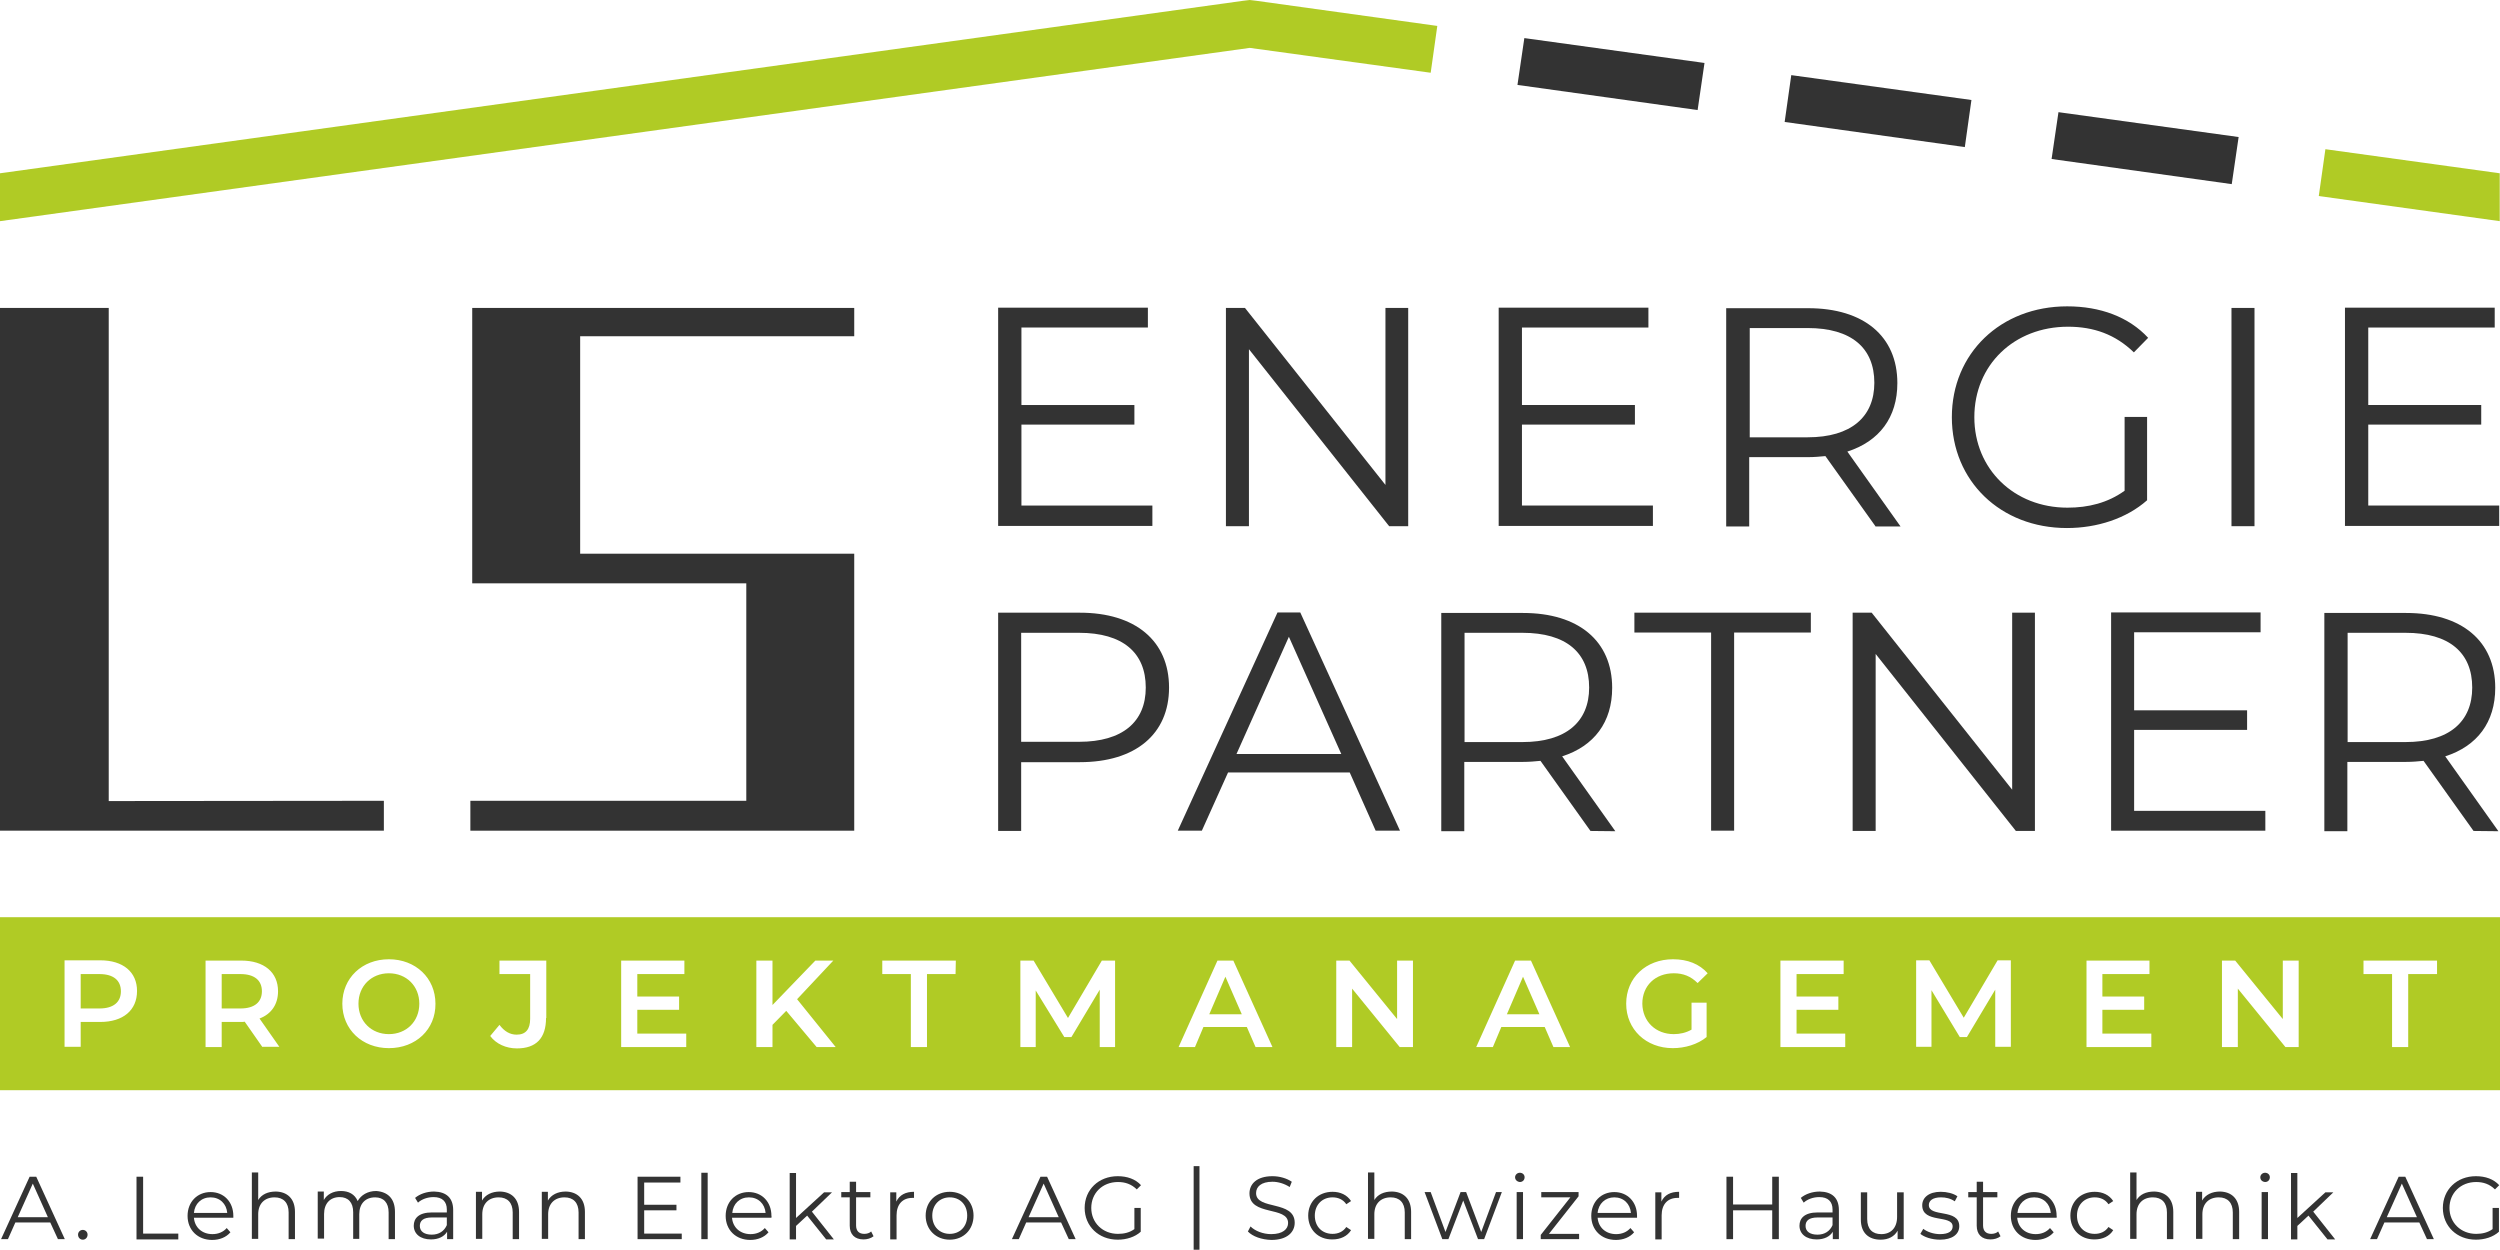 <?xml version="1.0" encoding="UTF-8" standalone="no"?> <!-- Generator: Adobe Illustrator 26.0.1, SVG Export Plug-In . SVG Version: 6.00 Build 0) --> <svg xmlns="http://www.w3.org/2000/svg" xmlns:svg="http://www.w3.org/2000/svg" version="1.1" id="Ebene_1" x="0px" y="0px" viewBox="0 0 945 472.4" style="enable-background:new 0 0 945 472.4;" xml:space="preserve"><defs id="defs381"></defs> <style type="text/css" id="style228"> .st0{fill:#333333;} .st1{fill:#B0CB25;} </style> <g id="g376"> <g id="g310"> <path class="st0" d="M19,462.1H5.8L3,468.4H0.4l10.8-23.6h2.5l10.8,23.6h-2.6L19,462.1z M18.1,460.1l-5.7-12.7l-5.7,12.7H18.1z" id="path230"></path> <path class="st0" d="M29.5,466.7c0-1,0.8-1.8,1.8-1.8s1.8,0.8,1.8,1.8c0,1.1-0.8,1.9-1.8,1.9C30.3,468.6,29.5,467.8,29.5,466.7z" id="path232"></path> <path class="st0" d="M51.6,444.8h2.5v21.5h13.3v2.2H51.6V444.8z" id="path234"></path> <path class="st0" d="M88.2,460.3H73.3c0.3,3.7,3.1,6.2,7,6.2c2.2,0,4.1-0.8,5.4-2.3l1.4,1.6c-1.6,1.9-4.1,2.9-6.9,2.9 c-5.5,0-9.3-3.8-9.3-9.1s3.7-9,8.7-9s8.6,3.7,8.6,9C88.2,459.7,88.2,460,88.2,460.3z M73.3,458.5h12.6c-0.3-3.5-2.8-5.9-6.3-5.9 S73.6,455,73.3,458.5z" id="path236"></path> <path class="st0" d="M111.5,458.1v10.3h-2.4v-10.1c0-3.7-2-5.7-5.3-5.7c-3.8,0-6.2,2.4-6.2,6.4v9.3h-2.4v-25.1h2.4v10.4 c1.3-2.1,3.6-3.2,6.7-3.2C108.5,450.5,111.5,453,111.5,458.1z" id="path238"></path> <path class="st0" d="M149.3,458.1v10.3h-2.4v-10.1c0-3.7-1.9-5.7-5.1-5.7c-3.7,0-6,2.4-6,6.4v9.3h-2.3v-10.1 c0-3.7-1.9-5.7-5.1-5.7c-3.6,0-5.9,2.4-5.9,6.4v9.3h-2.4v-17.8h2.3v3.2c1.2-2.1,3.5-3.4,6.5-3.4c2.9,0,5.2,1.2,6.3,3.8 c1.3-2.3,3.8-3.8,7-3.8C146.5,450.5,149.3,453,149.3,458.1z" id="path240"></path> <path class="st0" d="M171.3,457.4v11H169v-2.8c-1.1,1.8-3.2,2.9-6.1,2.9c-4,0-6.5-2.1-6.5-5.2c0-2.7,1.8-5,6.9-5h5.6v-1.1 c0-3-1.7-4.7-5-4.7c-2.3,0-4.5,0.8-5.9,2.1l-1.1-1.8c1.8-1.5,4.4-2.4,7.2-2.4C168.7,450.5,171.3,452.8,171.3,457.4z M168.9,463.1 v-2.9h-5.6c-3.4,0-4.6,1.3-4.6,3.2c0,2.1,1.7,3.3,4.5,3.3C165.9,466.7,167.9,465.4,168.9,463.1z" id="path242"></path> <path class="st0" d="M196.2,458.1v10.3h-2.4v-10.1c0-3.7-2-5.7-5.3-5.7c-3.8,0-6.2,2.4-6.2,6.4v9.3h-2.4v-17.8h2.3v3.3 c1.3-2.2,3.7-3.4,6.8-3.4C193.2,450.5,196.2,453,196.2,458.1z" id="path244"></path> <path class="st0" d="M221.1,458.1v10.3h-2.4v-10.1c0-3.7-2-5.7-5.3-5.7c-3.8,0-6.2,2.4-6.2,6.4v9.3h-2.4v-17.8h2.3v3.3 c1.3-2.2,3.7-3.4,6.8-3.4C218.1,450.5,221.1,453,221.1,458.1z" id="path246"></path> <path class="st0" d="M257.7,466.2v2.2H241v-23.6h16.2v2.2h-13.7v8.4h12.2v2.1h-12.2v8.8h14.2V466.2z" id="path248"></path> <path class="st0" d="M265.1,443.3h2.4v25.1h-2.4V443.3z" id="path250"></path> <path class="st0" d="M291.6,460.3h-14.9c0.3,3.7,3.1,6.2,7,6.2c2.2,0,4.1-0.8,5.4-2.3l1.4,1.6c-1.6,1.9-4.1,2.9-6.9,2.9 c-5.5,0-9.3-3.8-9.3-9.1s3.7-9,8.7-9s8.6,3.7,8.6,9C291.7,459.7,291.6,460,291.6,460.3z M276.8,458.5h12.6 c-0.3-3.5-2.8-5.9-6.3-5.9S277.1,455,276.8,458.5z" id="path252"></path> <path class="st0" d="M305.1,459.5l-4.2,3.9v5.1h-2.4v-25.1h2.4v17l10.6-9.7h3l-7.6,7.3l8.3,10.5h-2.9L305.1,459.5z" id="path254"></path> <path class="st0" d="M330.2,467.3c-1,0.8-2.4,1.2-3.8,1.2c-3.3,0-5.2-1.9-5.2-5.2v-10.7H318v-2h3.2v-3.9h2.4v3.9h5.4v2h-5.4v10.6 c0,2.1,1.1,3.2,3.1,3.2c1,0,2-0.3,2.6-0.9L330.2,467.3z" id="path256"></path> <path class="st0" d="M345.5,450.5v2.3c-0.2,0-0.4,0-0.6,0c-3.7,0-6,2.4-6,6.6v9.1h-2.4v-17.8h2.3v3.5 C340,451.7,342.3,450.5,345.5,450.5z" id="path258"></path> <path class="st0" d="M349.9,459.5c0-5.3,3.9-9,9.1-9s9,3.8,9,9c0,5.3-3.8,9.1-9,9.1S349.9,464.8,349.9,459.5z M365.6,459.5 c0-4.2-2.8-6.9-6.6-6.9c-3.8,0-6.6,2.8-6.6,6.9c0,4.2,2.8,6.9,6.6,6.9C362.8,466.4,365.6,463.7,365.6,459.5z" id="path260"></path> <path class="st0" d="M401.1,462.1h-13.2l-2.8,6.3h-2.6l10.8-23.6h2.5l10.8,23.6H404L401.1,462.1z M400.2,460.1l-5.7-12.7 l-5.7,12.7H400.2z" id="path262"></path> <path class="st0" d="M428.8,456.6h2.4v9c-2.2,2-5.4,3-8.7,3c-7.2,0-12.5-5.1-12.5-12s5.3-12,12.5-12c3.6,0,6.7,1.1,8.8,3.4 l-1.6,1.6c-2-2-4.4-2.8-7.1-2.8c-5.9,0-10.1,4.2-10.1,9.8s4.3,9.8,10.1,9.8c2.3,0,4.4-0.5,6.2-1.8L428.8,456.6L428.8,456.6z" id="path264"></path> <path class="st0" d="M451.2,440.8h2.2v31.6h-2.2V440.8z" id="path266"></path> <path class="st0" d="M471.7,465.5l1-1.9c1.7,1.7,4.7,2.9,7.8,2.9c4.4,0,6.4-1.9,6.4-4.2c0-6.5-14.6-2.5-14.6-11.2 c0-3.5,2.7-6.5,8.7-6.5c2.7,0,5.4,0.8,7.3,2.1l-0.8,2c-2-1.3-4.4-2-6.5-2c-4.3,0-6.2,1.9-6.2,4.3c0,6.5,14.6,2.6,14.6,11.2 c0,3.5-2.8,6.5-8.8,6.5C476.9,468.6,473.5,467.4,471.7,465.5z" id="path268"></path> <path class="st0" d="M494.5,459.5c0-5.3,3.9-9,9.2-9c3,0,5.5,1.2,7,3.5l-1.8,1.2c-1.2-1.8-3.1-2.6-5.2-2.6c-3.9,0-6.7,2.8-6.7,6.9 c0,4.2,2.8,6.9,6.7,6.9c2.1,0,4-0.8,5.2-2.6l1.8,1.2c-1.4,2.3-4,3.5-7,3.5C498.3,468.6,494.5,464.8,494.5,459.5z" id="path270"></path> <path class="st0" d="M533.4,458.1v10.3H531v-10.1c0-3.7-2-5.7-5.3-5.7c-3.8,0-6.2,2.4-6.2,6.4v9.3h-2.4v-25.1h2.4v10.4 c1.3-2.1,3.6-3.2,6.7-3.2C530.4,450.5,533.4,453,533.4,458.1z" id="path272"></path> <path class="st0" d="M567.7,450.6l-6.7,17.8h-2.3l-5.6-14.6l-5.6,14.6h-2.3l-6.7-17.8h2.3l5.6,15.1l5.7-15.1h2.1l5.7,15.1 l5.6-15.1H567.7z" id="path274"></path> <path class="st0" d="M572.7,445c0-0.9,0.8-1.7,1.8-1.7s1.8,0.7,1.8,1.7s-0.7,1.8-1.8,1.8C573.5,446.7,572.7,446,572.7,445z M573.3,450.6h2.4v17.8h-2.4V450.6z" id="path276"></path> <path class="st0" d="M596.9,466.4v2h-14.5v-1.6l11.2-14.2h-11v-2h14.1v1.6l-11.2,14.2H596.9z" id="path278"></path> <path class="st0" d="M618.8,460.3h-14.9c0.3,3.7,3.1,6.2,7,6.2c2.2,0,4.1-0.8,5.4-2.3l1.4,1.6c-1.6,1.9-4.1,2.9-6.9,2.9 c-5.5,0-9.3-3.8-9.3-9.1s3.7-9,8.7-9s8.6,3.7,8.6,9C618.8,459.7,618.8,460,618.8,460.3z M603.9,458.5h12.6 c-0.3-3.5-2.8-5.9-6.3-5.9C606.8,452.6,604.2,455,603.9,458.5z" id="path280"></path> <path class="st0" d="M634.7,450.5v2.3c-0.2,0-0.4,0-0.6,0c-3.7,0-6,2.4-6,6.6v9.1h-2.4v-17.8h2.3v3.5 C629.2,451.7,631.4,450.5,634.7,450.5z" id="path282"></path> <path class="st0" d="M672.4,444.8v23.6h-2.5v-10.9h-14.8v10.9h-2.5v-23.6h2.5v10.5h14.8v-10.5L672.4,444.8L672.4,444.8z" id="path284"></path> <path class="st0" d="M695.1,457.4v11h-2.3v-2.8c-1.1,1.8-3.2,2.9-6.1,2.9c-4,0-6.5-2.1-6.5-5.2c0-2.7,1.8-5,6.9-5h5.6v-1.1 c0-3-1.7-4.7-5-4.7c-2.3,0-4.5,0.8-5.9,2.1l-1.1-1.8c1.8-1.5,4.4-2.4,7.2-2.4C692.5,450.5,695.1,452.8,695.1,457.4z M692.7,463.1 v-2.9h-5.6c-3.4,0-4.6,1.3-4.6,3.2c0,2.1,1.7,3.3,4.5,3.3C689.7,466.7,691.7,465.4,692.7,463.1z" id="path286"></path> <path class="st0" d="M719.6,450.6v17.8h-2.3v-3.2c-1.2,2.2-3.5,3.4-6.4,3.4c-4.5,0-7.5-2.5-7.5-7.6v-10.3h2.4v10.1 c0,3.8,2,5.7,5.3,5.7c3.7,0,6-2.4,6-6.5v-9.3h2.5V450.6z" id="path288"></path> <path class="st0" d="M725.9,466.4l1.1-1.9c1.4,1.1,3.8,2,6.3,2c3.4,0,4.8-1.2,4.8-2.9c0-4.6-11.5-1-11.5-8c0-2.9,2.5-5.1,7-5.1 c2.3,0,4.8,0.6,6.3,1.7l-1,1.9c-1.6-1.1-3.4-1.5-5.2-1.5c-3.2,0-4.6,1.3-4.6,2.9c0,4.8,11.5,1.2,11.5,8c0,3.1-2.7,5.1-7.3,5.1 C730.2,468.6,727.3,467.6,725.9,466.4z" id="path290"></path> <path class="st0" d="M756.2,467.3c-1,0.8-2.4,1.2-3.8,1.2c-3.3,0-5.2-1.9-5.2-5.2v-10.7H744v-2h3.2v-3.9h2.4v3.9h5.4v2h-5.4v10.6 c0,2.1,1.1,3.2,3.1,3.2c1,0,2-0.3,2.6-0.9L756.2,467.3z" id="path292"></path> <path class="st0" d="M777.4,460.3h-14.9c0.3,3.7,3.1,6.2,7,6.2c2.2,0,4.1-0.8,5.4-2.3l1.4,1.6c-1.6,1.9-4.1,2.9-6.9,2.9 c-5.5,0-9.3-3.8-9.3-9.1s3.7-9,8.7-9s8.6,3.7,8.6,9C777.5,459.7,777.4,460,777.4,460.3z M762.6,458.5h12.6 c-0.3-3.5-2.8-5.9-6.3-5.9C765.4,452.6,762.9,455,762.6,458.5z" id="path294"></path> <path class="st0" d="M782.6,459.5c0-5.3,3.9-9,9.2-9c3,0,5.5,1.2,7,3.5l-1.8,1.2c-1.2-1.8-3.1-2.6-5.2-2.6c-3.9,0-6.7,2.8-6.7,6.9 c0,4.2,2.8,6.9,6.7,6.9c2.1,0,4-0.8,5.2-2.6l1.8,1.2c-1.4,2.3-4,3.5-7,3.5C786.4,468.6,782.6,464.8,782.6,459.5z" id="path296"></path> <path class="st0" d="M821.5,458.1v10.3h-2.4v-10.1c0-3.7-2-5.7-5.3-5.7c-3.8,0-6.2,2.4-6.2,6.4v9.3h-2.4v-25.1h2.4v10.4 c1.3-2.1,3.6-3.2,6.7-3.2C818.5,450.5,821.5,453,821.5,458.1z" id="path298"></path> <path class="st0" d="M846.4,458.1v10.3H844v-10.1c0-3.7-2-5.7-5.3-5.7c-3.8,0-6.2,2.4-6.2,6.4v9.3h-2.4v-17.8h2.3v3.3 c1.3-2.2,3.7-3.4,6.8-3.4C843.4,450.5,846.4,453,846.4,458.1z" id="path300"></path> <path class="st0" d="M854.4,445c0-0.9,0.8-1.7,1.8-1.7s1.8,0.7,1.8,1.7s-0.7,1.8-1.8,1.8C855.1,446.7,854.4,446,854.4,445z M854.9,450.6h2.4v17.8h-2.4V450.6z" id="path302"></path> <path class="st0" d="M872.6,459.5l-4.2,3.9v5.1H866v-25.1h2.4v17l10.6-9.7h3l-7.6,7.3l8.3,10.5h-2.9L872.6,459.5z" id="path304"></path> <path class="st0" d="M914.5,462.1h-13.2l-2.8,6.3h-2.6l10.8-23.6h2.5l10.8,23.6h-2.6L914.5,462.1z M913.6,460.1l-5.7-12.7 l-5.7,12.7H913.6z" id="path306"></path> <path class="st0" d="M942.2,456.6h2.4v9c-2.2,2-5.4,3-8.7,3c-7.2,0-12.5-5.1-12.5-12s5.3-12,12.5-12c3.6,0,6.7,1.1,8.8,3.4 l-1.6,1.6c-2-2-4.4-2.8-7.1-2.8c-5.9,0-10.1,4.2-10.1,9.8s4.3,9.8,10.1,9.8c2.3,0,4.4-0.5,6.2-1.8V456.6z" id="path308"></path> </g> <polygon class="st0" points="219.3,127.1 322.9,127.1 322.9,116.4 178.5,116.4 178.5,220.5 282.1,220.5 282.1,302.7 177.8,302.7 177.8,314 322.9,314 322.9,209.3 219.3,209.3 " id="polygon312"></polygon> <polygon class="st0" points="41.1,302.8 41.1,116.4 0,116.4 0,314 41.1,314 145.1,314 145.1,302.7 " id="polygon314"></polygon> <g id="g330"> <path class="st0" d="M435.6,191.3v7.5h-58.3v-82.5h56.6v7.5h-47.8v29.3h42.7v7.4h-42.7v30.6h49.5V191.3z" id="path316"></path> <path class="st0" d="M532.3,116.4v82.5h-7.2l-53-66.9v66.9h-8.7v-82.5h7.2l53.1,66.9v-66.9H532.3z" id="path318"></path> <path class="st0" d="M624.8,191.3v7.5h-58.3v-82.5h56.6v7.5h-47.8v29.3H618v7.4h-42.7v30.6h49.5V191.3z" id="path320"></path> <path class="st0" d="M708.9,198.9L690,172.4c-2.1,0.2-4.2,0.4-6.6,0.4h-22.2V199h-8.7v-82.5h31c21,0,33.7,10.6,33.7,28.3 c0,13-6.8,22-18.9,25.9l20.1,28.3h-9.5V198.9z M708.5,144.7c0-13.2-8.7-20.7-25.2-20.7h-21.9v41.3h21.9 C699.7,165.3,708.5,157.6,708.5,144.7z" id="path322"></path> <path class="st0" d="M803.2,157.6h8.4v31.5c-7.8,6.9-18.9,10.5-30.3,10.5c-25.1,0-43.5-17.8-43.5-41.9s18.4-41.9,43.6-41.9 c12.5,0,23.3,4,30.6,11.9l-5.4,5.5c-7-6.8-15.2-9.7-24.9-9.7c-20.4,0-35.4,14.5-35.4,34.2c0,19.6,15,34.2,35.2,34.2 c7.9,0,15.2-1.8,21.6-6.4v-27.9H803.2z" id="path324"></path> <path class="st0" d="M843.5,116.4h8.7v82.5h-8.7V116.4z" id="path326"></path> <path class="st0" d="M944.7,191.3v7.5h-58.3v-82.5H943v7.5h-47.8v29.3h42.7v7.4h-42.7v30.6h49.5V191.3z" id="path328"></path> </g> <g id="g346"> <path class="st0" d="M441.9,259.9c0,17.6-12.7,28.2-33.7,28.2H386v26h-8.7v-82.5h30.9C429.1,231.6,441.9,242.2,441.9,259.9z M433.1,259.9c0-13.2-8.7-20.7-25.2-20.7H386v41.2h21.9C424.4,280.4,433.1,272.8,433.1,259.9z" id="path332"></path> <path class="st0" d="M510.2,292h-46l-9.9,22h-9.1l37.7-82.5h8.6l37.7,82.5H520L510.2,292z M507,285l-19.8-44.3L467.4,285H507z" id="path334"></path> <path class="st0" d="M601.2,314.1l-18.9-26.5c-2.1,0.2-4.2,0.4-6.6,0.4h-22.2v26.2h-8.7v-82.5h30.9c21,0,33.7,10.6,33.7,28.3 c0,13-6.8,22-18.9,25.9l20.1,28.3L601.2,314.1L601.2,314.1z M600.7,259.9c0-13.2-8.7-20.7-25.2-20.7h-21.9v41.3h21.9 C592,280.5,600.7,272.8,600.7,259.9z" id="path336"></path> <path class="st0" d="M646.8,239.1h-29v-7.5h66.7v7.5h-29V314h-8.7V239.1z" id="path338"></path> <path class="st0" d="M769.2,231.6v82.5H762l-53-66.9v66.9h-8.7v-82.5h7.2l53.1,66.9v-66.9H769.2z" id="path340"></path> <path class="st0" d="M856.3,306.5v7.5H798v-82.5h56.5v7.5h-47.8v29.5h42.7v7.4h-42.7v30.6H856.3z" id="path342"></path> <path class="st0" d="M935,314.1l-18.9-26.5c-2.1,0.2-4.2,0.4-6.6,0.4h-22.2v26.2h-8.7v-82.5h30.9c21,0,33.7,10.6,33.7,28.3 c0,13-6.8,22-18.9,25.9l20.1,28.3L935,314.1L935,314.1z M934.5,259.9c0-13.2-8.7-20.7-25.2-20.7h-21.9v41.3h21.9 C925.8,280.5,934.5,272.8,934.5,259.9z" id="path344"></path> </g> <g id="g360"> <g id="g354"> <polygon class="st0" points="745.2,37.8 677.1,28.4 674.6,46.1 742.7,55.6 " id="polygon348"></polygon> <polygon class="st0" points="573.6,32.1 641.7,41.6 644.3,23.8 576.2,14.4 " id="polygon350"></polygon> <polygon class="st0" points="846.2,51.8 778.1,42.4 775.5,60.1 843.6,69.6 " id="polygon352"></polygon> </g> <polygon class="st1" points="469.9,0.3 472.4,0 474.9,0.3 543.3,9.8 540.8,27.5 472.4,18.1 0,83.6 0,65.5 " id="polygon356"></polygon> <polygon class="st1" points="879,56.4 876.5,74.1 944.9,83.6 944.9,65.5 " id="polygon358"></polygon> </g> <g id="g374"> <path class="st1" d="M147,367.9c-6.6,0-11.5,4.8-11.5,11.5s4.9,11.5,11.5,11.5s11.5-4.8,11.5-11.5 C158.5,372.7,153.6,367.9,147,367.9z" id="path362"></path> <polygon class="st1" points="457.1,383.4 469.4,383.4 463.2,369.2 " id="polygon364"></polygon> <path class="st1" d="M37.6,368.2h-7.1v13h7.1c5.3,0,8.1-2.4,8.1-6.5S42.9,368.2,37.6,368.2z" id="path366"></path> <path class="st1" d="M90.9,368.2h-7.1v13h7.1c5.3,0,8.1-2.4,8.1-6.5S96.2,368.2,90.9,368.2z" id="path368"></path> <polygon class="st1" points="569.6,383.4 581.9,383.4 575.7,369.2 " id="polygon370"></polygon> <path class="st1" d="M0,346.7v65.4h945v-65.4H0z M37.9,386.3h-7.4v9.4h-6.1V363h13.5c8.6,0,13.9,4.4,13.9,11.6 C51.8,381.9,46.5,386.3,37.9,386.3z M99.2,395.8l-6.7-9.6c-0.4,0.1-0.8,0.1-1.3,0.1h-7.4v9.5h-6.1v-32.7h13.5 c8.6,0,13.9,4.4,13.9,11.6c0,4.9-2.5,8.6-7,10.3l7.5,10.7h-6.4V395.8z M147,396.2c-10.1,0-17.6-7.1-17.6-16.8 c0-9.7,7.5-16.8,17.6-16.8s17.6,7.1,17.6,16.8C164.7,389.1,157.2,396.2,147,396.2z M206.4,384.8c0,7.7-3.8,11.5-11,11.5 c-4.1,0-7.9-1.7-10.1-4.7l3.5-4.2c1.8,2.4,3.9,3.7,6.5,3.7c3.4,0,5.1-2,5.1-6v-16.9h-11.6v-5.1h17.7v21.7H206.4z M259.3,395.8 h-24.5v-32.7h23.9v5.1h-17.8v8.5h15.8v5h-15.8v9h18.5v5.1H259.3z M308.7,395.8l-11.5-13.7l-5.2,5.3v8.4h-6.1v-32.7h6.1v16.8 l16.2-16.8h6.8l-13.7,14.6l14.6,18.1L308.7,395.8L308.7,395.8z M361.2,368.2h-10.8v27.6h-6.1v-27.6h-10.8v-5.1h27.8L361.2,368.2 L361.2,368.2z M415.7,395.8v-21.7L405,392h-2.7l-10.8-17.6v21.4h-5.8v-32.7h5l13,21.7l12.8-21.7h5v32.7H415.7z M474.6,395.8 l-3.3-7.6h-16.4l-3.2,7.6h-6.2l14.7-32.7h6l14.8,32.7H474.6z M534.1,395.8h-5l-18-22.1v22.1h-6v-32.7h5l18,22.1v-22.1h6V395.8z M587.2,395.8l-3.3-7.6h-16.4l-3.2,7.6H558l14.7-32.7h6l14.8,32.7H587.2z M632.7,390.9c2.3,0,4.6-0.5,6.7-1.7V379h5.7v13 c-3.4,2.8-8.2,4.2-12.8,4.2c-10.1,0-17.6-7.1-17.6-16.8c0-9.8,7.5-16.8,17.7-16.8c5.5,0,10,1.8,13.1,5.3l-3.8,3.7 c-2.6-2.6-5.5-3.7-9-3.7c-7,0-11.9,4.7-11.9,11.5C620.9,386.1,625.8,390.9,632.7,390.9z M697.5,395.8H673v-32.7h23.9v5.1h-17.8 v8.5h15.8v5h-15.8v9h18.4V395.8z M754.2,395.8v-21.7L743.5,392h-2.7l-10.7-17.7v21.4h-5.8V363h5l13,21.7l12.8-21.7h5v32.7h-5.9 V395.8z M813.2,395.8h-24.5v-32.7h23.8v5.1h-17.8v8.5h15.8v5h-15.8v9h18.5V395.8z M868.9,395.8h-5l-18-22.1v22.1h-6v-32.7h5 l18,22.1v-22.1h6V395.8z M921.1,368.2h-10.8v27.6h-6.1v-27.6h-10.8v-5.1h27.8v5.1H921.1z" id="path372"></path> </g> </g> </svg> 